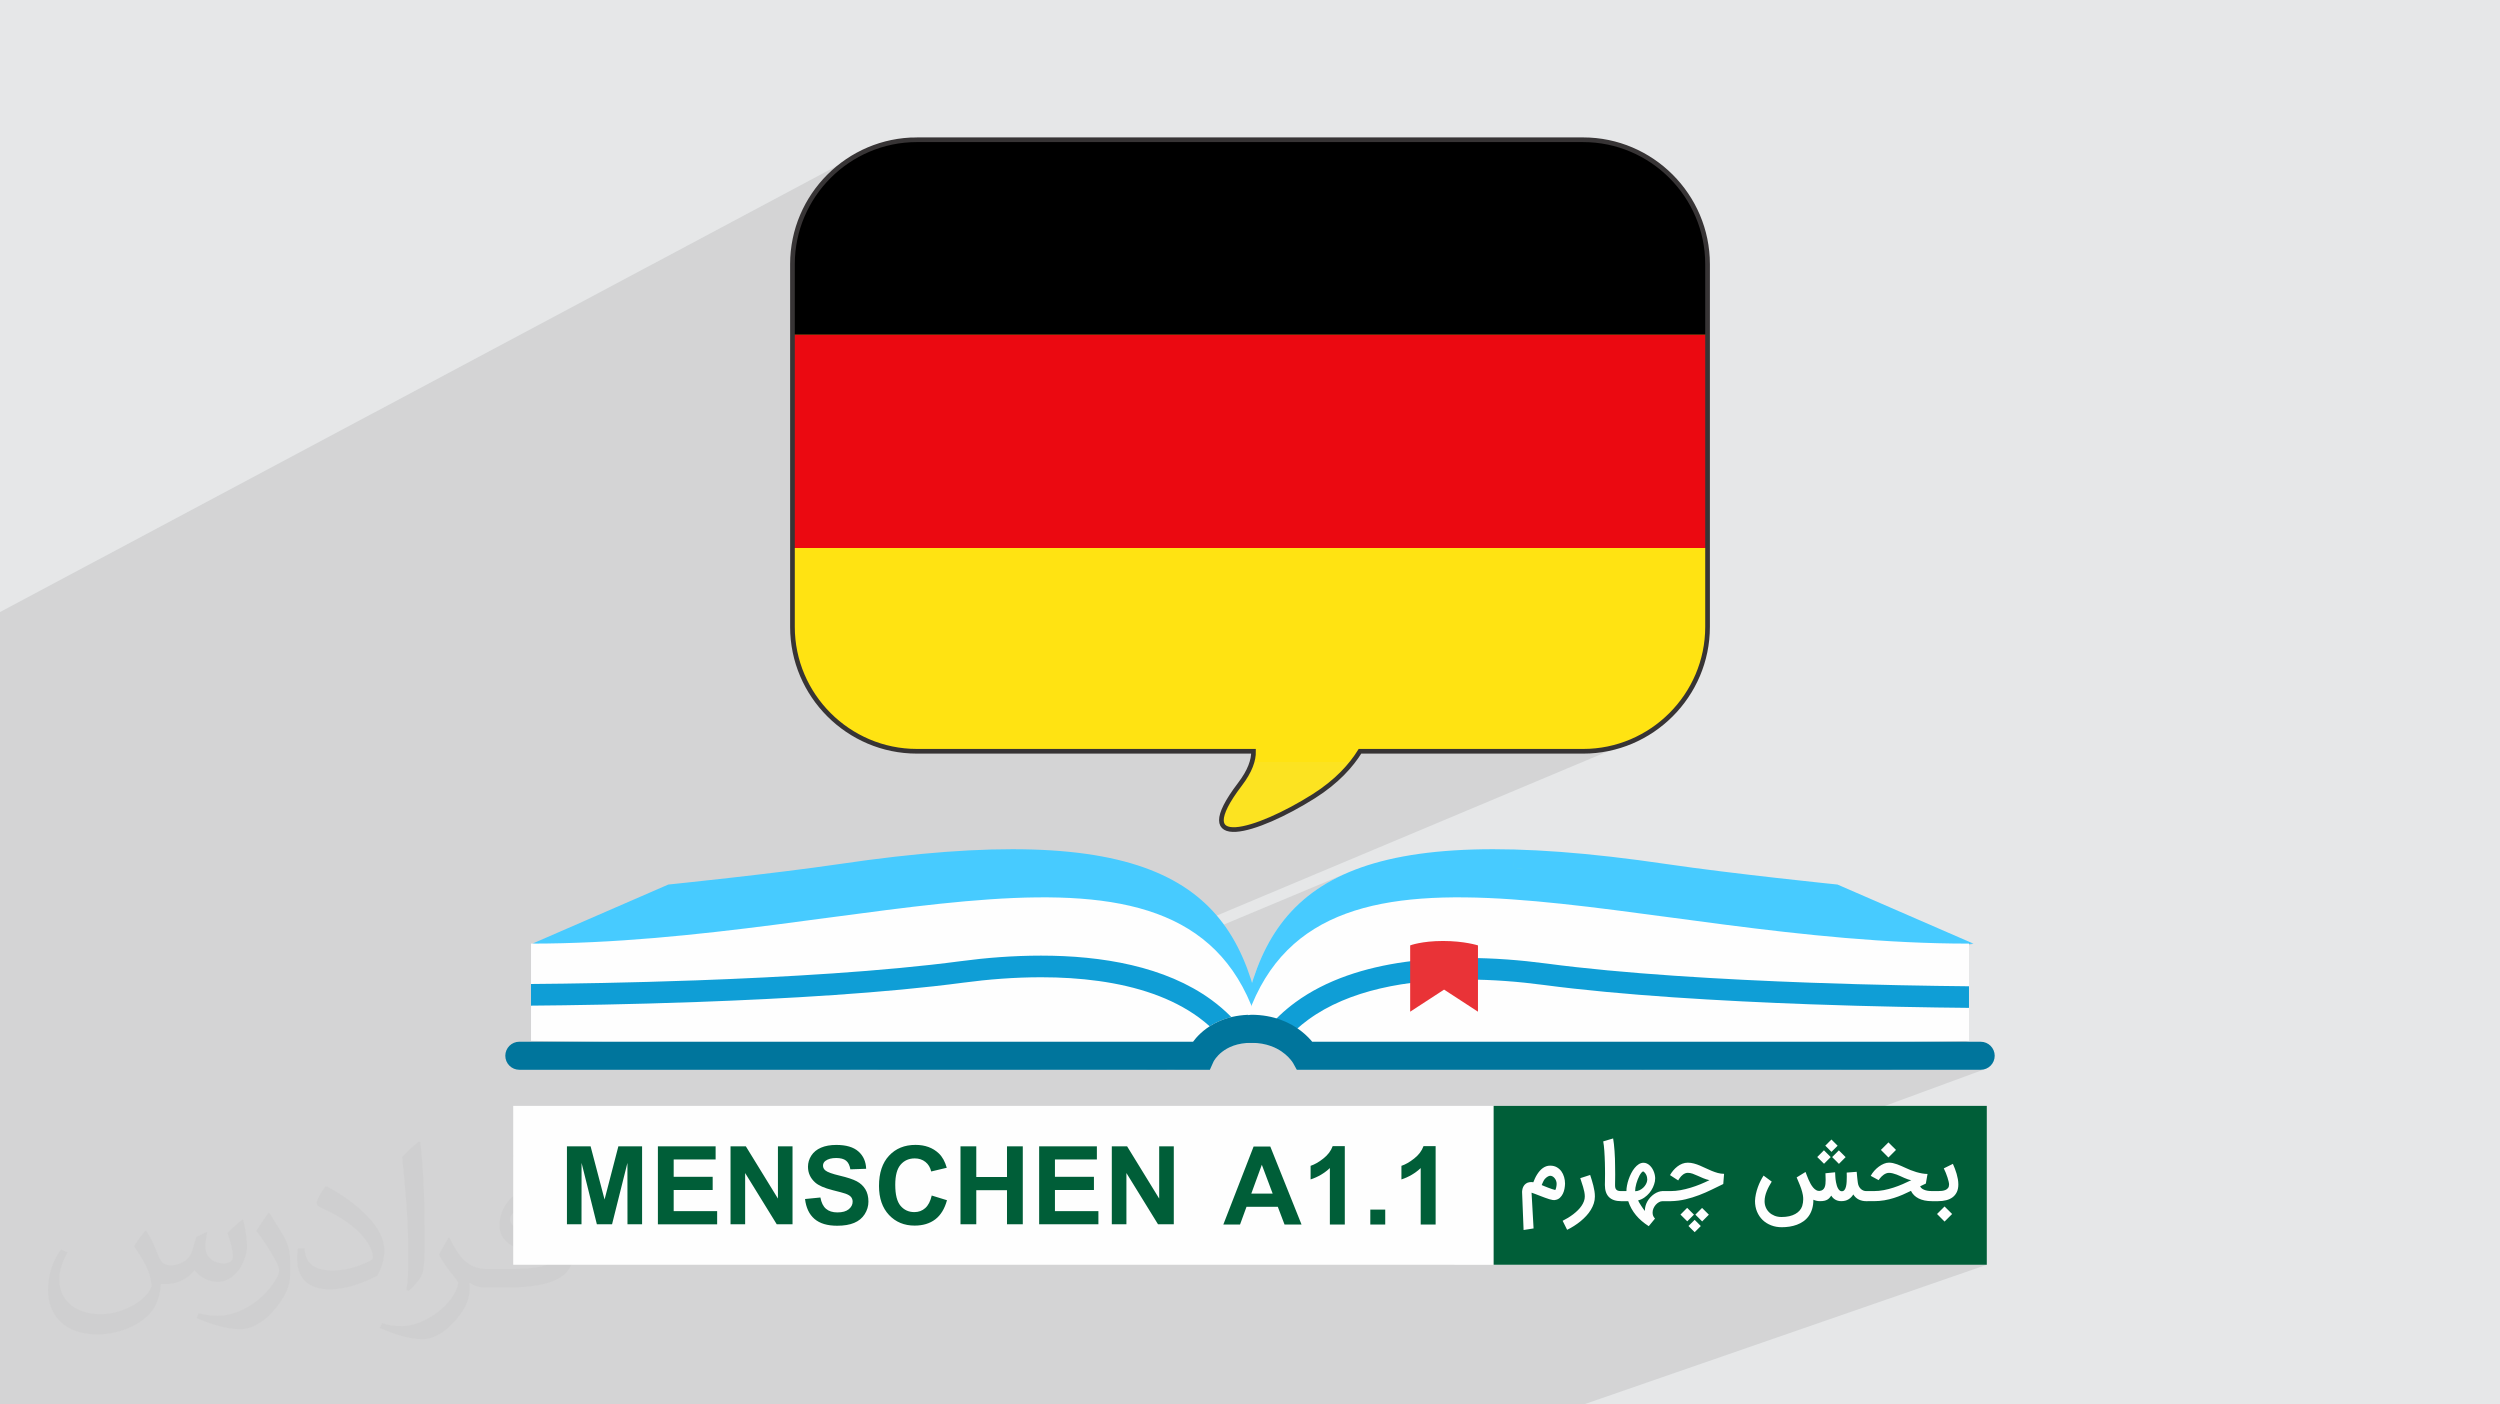 <?xml version="1.0" encoding="UTF-8"?>
<!DOCTYPE svg PUBLIC "-//W3C//DTD SVG 1.1//EN" "http://www.w3.org/Graphics/SVG/1.1/DTD/svg11.dtd">
<!-- Creator: CorelDRAW -->
<svg xmlns="http://www.w3.org/2000/svg" xml:space="preserve" width="94.192mm" height="52.917mm" version="1.1" style="shape-rendering:geometricPrecision; text-rendering:geometricPrecision; image-rendering:optimizeQuality; fill-rule:evenodd; clip-rule:evenodd"
viewBox="0 0 9419.16 5291.66"
 xmlns:xlink="http://www.w3.org/1999/xlink"
 xmlns:xodm="http://www.corel.com/coreldraw/odm/2003">
 <defs>
  <style type="text/css">
   <![CDATA[
    .str0 {stroke:#373435;stroke-width:17.64;stroke-miterlimit:22.926}
    .fil17 {fill:none}
    .fil14 {fill:black}
    .fil12 {fill:#005E38}
    .fil0 {fill:#E6E7E8}
    .fil15 {fill:#EB0911}
    .fil13 {fill:#FCE321}
    .fil10 {fill:#FEFEFE}
    .fil16 {fill:#FFE312}
    .fil18 {fill:#FEFEFE;fill-rule:nonzero}
    .fil11 {fill:#005E38;fill-rule:nonzero}
    .fil7 {fill:#00759C;fill-rule:nonzero}
    .fil6 {fill:#0F9ED6;fill-rule:nonzero}
    .fil4 {fill:#47CBFF;fill-rule:nonzero}
    .fil9 {fill:#C5DD7F;fill-rule:nonzero}
    .fil8 {fill:#E93337;fill-rule:nonzero}
    .fil5 {fill:#FEFEFE;fill-rule:nonzero}
    .fil2 {fill:#373435;fill-opacity:0.031}
    .fil1 {fill:#373435;fill-opacity:0.102}
    .fil3 {fill:url(#id1)}
   ]]>
  </style>
    <clipPath id="id0">
     <path d="M3454.39 526.54l2510.42 0c257.77,0 468.68,210.91 468.68,468.68l0 1366.67c0,257.77 -210.91,468.68 -468.68,468.68l-840.84 0c-32.8,52.83 -86.49,113.93 -174.25,169.35 -214.13,135.26 -475.21,214.16 -277.95,-45.09 37.98,-49.91 51.74,-90.78 51.08,-124.29l-1268.45 0c-257.77,0 -468.68,-210.91 -468.68,-468.68l0 -1366.67c0,-257.77 210.91,-468.68 468.68,-468.68l-0.01 0.03z"/>
    </clipPath>
  <radialGradient id="id1" gradientUnits="userSpaceOnUse" gradientTransform="matrix(731.761 -0 -0 -729.143 -1.7373E+06 2.48784E+06)" cx="2377.38" cy="3407.33" r="15.24" fx="2377.38" fy="3407.33">
   <stop offset="0" style="stop-opacity:1; stop-color:#E8F5F4"/>
   <stop offset="0.329" style="stop-opacity:1; stop-color:#E8F5F4"/>
   <stop offset="1" style="stop-opacity:1; stop-color:#C0E5E4"/>
  </radialGradient>
 </defs>
 <g id="Layer_x0020_1">
  <polygon class="fil0" points="-0,0 9419.16,0 9419.16,5291.66 -0,5291.66 "/>
  <polygon class="fil1" points="-0,4896.67 -0,4889.54 -0,4887.3 -0,4887.23 -0,4887.16 -0,4887.14 -0,4816.23 -0,4803.76 -0,4803.74 -0,4784.06 -0,4680.17 -0,4680.13 -0,4679.05 -0,4677.96 -0,4676.85 -0,4675.71 -0,4674.79 -0,4674.62 -0,4673.49 -0,4672.38 -0,4671.27 -0,4670.13 -0,4669.03 -0,4668.36 -0,4667.92 -0,4666.81 -0,4665.7 -0,4664.57 -0,4663.46 -0,4662.27 -0,4661.8 -0,4661.14 -0,4659.96 -0,4658.77 -0,4657.59 -0,4656.41 -0,4655.22 -0,4655.01 -0,4654.06 -0,4652.88 -0,4651.68 -0,4650.52 -0,4649.29 -0,4648.19 -0,4648.09 -0,4646.86 -0,4645.66 -0,4644.48 -0,4643.3 -0,4642.09 -0,4641.22 -0,4640.91 -0,4639.73 -0,4638.55 -0,4637.34 -0,4636.16 -0,4634.98 -0,4634.34 -0,4633.75 -0,4632.57 -0,4631.34 -0,4630.16 -0,4628.93 -0,4627.7 -0,4627.34 -0,4626.51 -0,4625.28 -0,4624.08 -0,4622.86 -0,4621.63 -0,4620.42 -0,4620.33 -0,4619.15 -0,4617.92 -0,4616.69 -0,4615.51 -0,4614.25 -0,4613.19 -0,4613 -0,4611.74 -0,4610.49 -0,4609.23 -0,4607.97 -0,4606.72 -0,4605.93 -0,4605.46 -0,4604.24 -0,4604.2 -0,4471.22 -0,4462.55 -0,4447.47 -0,4447.38 -0,4446.95 -0,4446.69 -0,4446.45 -0,4404.5 -0,3789.99 -0,2558.98 -0,2305.97 3231.48,583.29 3211.85,594.61 3192.83,606.84 3174.44,619.94 3156.72,633.88 3139.7,648.64 3123.4,664.19 3107.85,680.49 3093.09,697.51 3079.15,715.23 3066.05,733.62 3053.82,752.64 3042.5,772.27 3032.12,792.47 3022.7,813.21 3014.28,834.47 3006.88,856.22 3000.54,878.42 2995.29,901.04 2991.15,924.06 2988.15,947.45 2986.33,971.17 2985.72,995.19 2985.72,2361.86 2986.33,2385.88 2988.15,2409.6 2991.15,2432.99 2995.29,2456.01 3000.54,2478.63 3006.88,2500.83 3014.28,2522.58 3022.7,2543.84 3032.12,2564.58 3042.5,2584.78 3053.82,2604.41 3066.05,2623.43 3079.15,2641.82 3093.09,2659.54 3107.85,2676.56 3123.4,2692.86 3139.7,2708.41 3156.72,2723.17 3174.44,2737.11 3192.83,2750.21 3211.85,2762.44 3231.48,2773.76 3251.68,2784.14 3272.42,2793.56 3293.68,2801.98 3315.43,2809.38 3337.63,2815.72 3360.25,2820.97 3383.27,2825.11 3406.66,2828.11 3430.38,2829.93 3454.4,2830.54 4722.85,2830.54 4722.8,2836.91 4722.4,2843.45 4721.64,2850.18 4720.49,2857.08 4718.95,2864.16 4716.99,2871.43 4714.62,2878.89 4711.8,2886.54 4708.53,2894.37 4704.8,2902.41 4700.58,2910.64 4695.87,2919.07 4690.64,2927.7 4684.9,2936.53 4678.61,2945.58 4671.77,2954.83 4654.6,2978.15 4640.03,2999.55 4627.96,3019.06 4618.3,3036.75 4611.21,3052.1 5123.97,2830.57 5964.81,2830.57 5988.83,2829.96 6012.55,2828.14 6035.94,2825.14 6058.96,2821 6081.58,2815.75 6103.78,2809.41 6125.53,2802.01 6146.79,2793.59 3200.38,4030.63 3303.07,4030.63 5073.05,3290.02 5041.59,3304.63 5011.75,3320.27 4983.48,3336.94 4956.74,3354.63 4931.48,3373.32 4907.66,3393.01 4885.23,3413.68 4864.15,3435.32 4844.36,3457.92 4825.83,3481.48 4808.51,3505.97 4792.36,3531.39 4777.31,3557.73 4763.35,3584.98 4759.75,3592.79 5709.02,3200.71 5709.01,3200.76 4759.73,3592.85 4750.4,3613.12 4738.44,3642.14 4727.42,3672.04 4717.28,3702.8 3917.95,4030.63 4316.04,4030.63 4487.25,3961.3 4501.73,3961.53 4524.05,3952.5 4524.05,3977.72 4393.07,4030.63 4421.82,4030.63 4640.89,3942.22 4647.45,3939.76 4654.2,3937.55 4661.34,3935.53 4668.89,3933.74 4676.86,3932.19 4685.29,3930.91 4694.17,3929.94 4703.55,3929.29 4713.42,3928.99 4714.15,3929 4725.32,3929.24 4735.94,3929.93 4746.05,3931.04 4755.65,3932.53 4764.77,3934.37 4773.44,3936.52 4781.65,3938.95 4789.45,3941.62 4800.33,3946.02 4810.37,3950.83 4819.57,3955.95 4827.96,3961.27 4835.56,3966.71 4842.39,3972.16 4848.47,3977.53 4853.83,3982.72 4854.94,3983.87 4917.02,3959.06 4922.07,3961.59 4946.88,3961.19 4917.02,3977.73 4866.83,3997.76 4867.94,3999.27 4868.44,3999.98 4868.9,4000.63 4868.98,4000.75 4892.49,3991.37 4892.36,3991.44 4892.54,3991.37 4870.83,4003.38 4885.88,4030.62 6179.32,4030.62 7418.53,3556.92 7435.06,3555.32 7435.24,3555.25 7435.19,3555.28 7435.1,3555.31 7435.24,3555.3 6191.34,4030.62 6931.36,4030.62 7214.18,3924.9 7418.46,3921.63 7418.51,3921.63 7418.53,3921.65 7125.36,4030.62 7177.57,4030.62 7462.51,3924.87 7462.53,3924.9 7462.54,3924.92 7177.73,4030.62 7462.54,4030.62 7473.19,4029.55 7483.1,4026.47 5475.61,4765.16 5627.51,4765.16 5990.99,4765.16 7485.56,4765.16 5966.42,5291.66 4537.51,5291.66 4190,5291.66 4044.77,5291.66 4036.41,5291.66 3779.84,5291.66 3779.78,5291.66 3779.69,5291.66 3732.65,5291.66 3732.59,5291.66 3732.55,5291.66 3557.89,5291.66 2891.24,5291.66 2891.16,5291.66 2891.13,5291.66 2880.42,5291.66 1715.21,5291.66 1641.73,5291.66 1641.69,5291.66 1640.12,5291.66 1640.07,5291.66 1640.03,5291.66 1632.57,5291.66 1632.52,5291.66 1628.26,5291.66 1623.85,5291.66 1613.45,5291.66 1592.12,5291.66 1581.93,5291.66 1578.36,5291.66 1428.76,5291.66 1420.17,5291.66 1363.98,5291.66 1363.91,5291.66 1363.89,5291.66 1363.81,5291.66 1340.33,5291.66 1340.27,5291.66 1333.38,5291.66 1332.7,5291.66 1300.23,5291.66 1300.14,5291.66 1297.6,5291.66 1297.19,5291.66 1271.28,5291.66 1218.68,5291.66 1215.37,5291.66 1201.88,5291.66 843.27,5291.66 658.4,5291.66 646.77,5291.66 646.67,5291.66 289.35,5291.66 196.84,5291.66 119.55,5291.66 -0,5291.66 -0,5138.4 -0,5044.27 -0,5004.75 -0,4983.63 "/>
  <path class="fil2" d="M550.85 4636.82c17.98,27.25 29.64,53.44 41.02,82.55 8.46,16.94 12.95,48.16 52.65,48.16 11.63,0 28.32,-3.43 43.13,-11.63 16.66,-8.74 29.36,-21.97 35.99,-42.06l15.87 -53.44 38.63 -19.05 2.64 2.64c-5.28,20.12 -6.6,39.42 -6.6,54.51 0,44.7 38.63,61.65 69.32,61.65 17.98,0 34.14,-8.74 34.14,-25.15 0,-21.16 -8.99,-57.15 -20.65,-89.43 17.98,-17.98 35.99,-35.99 56.62,-50.55l3.17 1.6c8.99,38.1 14.02,75.67 14.02,100.81 0,24.61 -10.85,51.87 -19.84,69.6 -18.52,34.92 -51.33,62.71 -91.01,62.71 -30.15,0 -63.75,-15.09 -86.79,-43.13l-1.32 0c-21.69,27 -55.3,51.33 -109.02,51.33l-16.66 0c-2.64,35.46 -10.31,60.58 -21.97,83.08 -32,62.43 -127,106.63 -216.43,106.63 -124.36,0 -186.79,-71.7 -186.79,-167.21 0,-59 19.3,-113.77 48.95,-152.65l24.33 10.06c-18.52,35.46 -30.96,68.78 -30.96,101.6 0,89.43 72.77,132.03 156.64,132.03 77.8,0 174.09,-49.48 191.57,-106.88 -6.6,-62.71 -30.15,-92.07 -66.14,-149.22 10.85,-19.05 24.87,-38.1 42.34,-58.47l3.17 0 0 0 0 0 -0.02 -0.09zm1434.31 -336.55c26.19,16.41 51.87,35.71 76.99,57.94 -14.02,19.84 -31.5,37.85 -53.19,53.72 -25.15,-20.37 -50.27,-37.85 -75.95,-56.36 17.45,-19.58 34.67,-38.35 52.12,-55.3l0 0 0 0 0 0 0 0 0 0 0.03 0zm13.49 244.48c-42.34,0 -76.99,27.79 -76.99,48.41 0,44.2 84.66,57.94 186,57.4 -12.7,-51.87 -57.15,-105.84 -109.02,-105.84l0.01 0.03zm-95 236.55c55.04,0 103.2,-1.6 139.95,-10.85 41.02,-10.31 75.67,-30.96 75.67,-45.24 0,-3.71 0,-8.2 -1.32,-11.91 -23.01,2.11 -49.48,2.11 -72.49,2.11 -74.6,0 -131.75,-16.94 -154.25,-58.75 -5.56,-11.63 -9.52,-24.61 -9.52,-39.42 0,-40.49 17.45,-79.91 48.16,-107.16 25.65,-22.48 53.97,-36.5 82.8,-36.5 52.12,0 93.65,41.81 122.76,107.7 15.87,35.99 26.72,77.52 26.72,129.92 0,34.92 -9.52,64.29 -31.22,85.98 -40.49,39.17 -115.09,53.97 -229.39,53.97l-51.87 0 0 0 -13.49 0c-28.32,0 -48.69,-5.03 -64.82,-17.45l-2.64 0c0.79,6.6 1.32,12.95 1.32,19.05 0,25.65 -8.46,58.47 -25.65,84.66 -50.8,75.41 -105.84,108.2 -153.47,108.2 -48.16,0 -107.16,-18.52 -160.35,-42.6l9.52 -18.52c17.2,7.14 41.02,11.91 73.81,11.91 85.98,0 198.96,-82.55 212.98,-163.25 -3.17,-6.6 -8.99,-15.34 -17.2,-24.61 -25.15,-29.9 -41.02,-54.76 -55.83,-80.95 12.7,-25.15 24.33,-45.24 35.18,-63.5l4.5 -0.53c36.78,74.88 70.1,117.73 144.45,117.73l11.63 0 0 0 53.97 0 0 0 0 0 0 0 0 0 0 0 0.09 0.01zm-372.54 79.12c6.35,-34.39 6.88,-73.02 6.88,-109.02l0 -53.44c0,-99.75 -12.7,-244.73 -23.01,-339.19 17.98,-19.3 43.13,-42.06 62.97,-57.4l5.82 1.6c13.49,118.8 16.66,256.39 16.66,383.64 0,33.35 -1.32,65.89 -4.5,89.69 -1.85,30.15 -19.3,52.91 -56.62,87.83l-8.2 -3.71zm-383.38 -157.43c1.85,46.84 24.87,83.62 105.31,83.62 50.01,0 92.33,-12.95 139.17,-35.18 8.46,-3.71 12.95,-8.74 12.95,-12.95 0,-29.36 -22.48,-68.25 -60.32,-103.71 -36.78,-33.35 -85.47,-62.71 -130.96,-82.3 -15.62,-6.6 -20.65,-13.49 -20.65,-20.12 0,-13.49 17.98,-41.81 32.82,-62.18l5.03 -0.53c52.12,27.25 110.34,67.74 153.47,112.7 39.17,41.53 63.5,83.62 63.5,129.39 0,33.86 -10.31,65.61 -27,95.25 -57.15,28.83 -118.01,50.8 -178.33,50.8 -73.28,0 -123.29,-34.39 -123.29,-115.09 0,-8.74 0,-22.22 3.17,-39.7l25.15 0 0 0 0 0 0 0 0 0 0 0 -0.02 0zm-132.57 -133.1l45.52 73.56c16.66,27.25 32.28,56.9 32.28,103.71l0 59.79c0,48.41 -30.96,100.28 -80.95,151.61 -39.17,34.67 -73.81,49.48 -105.84,49.48 -47.62,0 -102.13,-14.81 -165.1,-41.81l7.14 -18.52c19.84,5.28 42.85,9.78 71.17,9.78 90.5,-0.53 183.08,-66.67 225.42,-147.37 5.03,-9.27 6.88,-17.98 6.88,-24.08 0,-9.27 -5.03,-19.58 -8.99,-28.83 -23.01,-43.38 -48.69,-83.08 -76.99,-119.86 14.81,-23.29 29.64,-45.77 45.77,-68l3.71 0.53 0 0 0 0 0 0 0 0 0 0 -0.02 0.01z"/>
  <g id="_2567325511104">
   <path class="fil3" d="M2381.26 3392.09c2.41,-9.85 4.87,-19.55 7.44,-29.22 -2.56,9.7 -5.03,19.4 -7.44,29.22zm7.44 -29.32c0.1,-0.18 0.1,-0.33 0.15,-0.53 -0.05,0.15 -0.13,0.38 -0.15,0.53zm0.23 -0.86c0.05,-0.13 0.05,-0.18 0.1,-0.3 -0.05,0.1 -0.1,0.23 -0.1,0.3z"/>
   <path class="fil4" d="M2005.87 3555.28l512.12 -222.64c0,0 392.78,-40.08 643.72,-77.1 1172.44,-173.21 1484.03,66.64 1585.48,565.68l-2741.29 -265.92 0 0 -0.05 -0.05 0 0.03 0.02 0z"/>
   <path class="fil4" d="M7435.19 3555.28l-512.12 -222.64c0,0 -392.73,-40.08 -643.72,-77.1 -1172.42,-173.21 -1490.71,66.64 -1592.1,565.68l2747.99 -265.92 0 0 0 -0.05 -0.05 0.03z"/>
   <path class="fil5" d="M2000.67 3921.65c0,0 0,-193.19 0,-366.4 1259.72,0 2440.08,-533.49 2726.59,265.9l11.98 27.19 -233.96 113.25 -2504.61 -39.96 0 0.02z"/>
   <path class="fil6" d="M4557.68 3866.69c-13.05,-11.73 -26.78,-22.8 -41.02,-33.31 -50.92,-37.24 -109.29,-66.64 -172.86,-89.11 -126.93,-44.96 -274.58,-62.3 -420.83,-62.3 -0.23,0 -0.46,0 -0.69,0 -0.05,0 -0.05,0 -0.1,0 -100.25,0 -199.71,8.02 -291.49,20.23 -295.17,39.22 -671.52,60.95 -1004.13,72.96 -252.47,9.14 -479.47,12.62 -625.98,13.78l0 -1.17 0 -1.17 0 -1.19 0 -1.22 0 -0.99 0 -0.18 0 -1.22 0 -1.19 0 -1.19 0 -1.22 0 -1.19 0 -0.71 0 -0.48 0 -1.19 0 -1.19 0 -1.22 0 -1.19 0 -1.27 0 -0.51 0 -0.71 0 -1.27 0 -1.27 0 -1.27 0 -1.27 0 -1.27 0 -0.23 0 -1.02 0 -1.27 0 -1.29 0 -1.24 0 -1.32 0 -1.19 0 -0.1 0 -1.32 0 -1.29 0 -1.27 0 -1.27 0 -1.29 0 -0.94 0 -0.33 0 -1.27 0 -1.27 0 -1.29 0 -1.27 0 -1.27 0 -0.69 0 -0.63 0 -1.27 0 -1.32 0 -1.27 0 -1.32 0 -1.32 0 -0.38 0 -0.89 0 -1.32 0 -1.29 0 -1.32 0 -1.32 0 -1.29 0 -0.1 0 -1.27 0 -1.32 0 -1.32 0 -1.27 0 -1.35 0 -1.14 0 -0.2 0 -1.35 0 -1.35 0 -1.35 0 -1.35 0 -1.35 0 -0.84 0 -0.51 0 -1.35c145.87,-1.14 371.96,-4.67 622.98,-13.71 331.11,-11.93 706.02,-33.69 996.34,-72.3 94.72,-12.62 197.66,-20.87 302.27,-20.87 114.54,0 231.12,9.95 341.19,35.72 110,25.77 213.68,67.3 301.39,131.42 26.48,19.37 51.48,40.85 74.64,64.48 -12.13,2.92 -23.58,6.52 -34.27,10.64 -17.9,6.85 -33.69,15.05 -47.47,23.96l-0.03 -0.1 0.03 -0.13 0.05 0.15 -0.02 0.03z"/>
   <path class="fil7" d="M1956.65 4030.63l2601.69 0 13.99 -31.33 -33.03 -14.75 32.72 15.38 0.28 -0.61 -33.03 -14.72 32.72 15.38 -12.08 -5.69 12.01 5.76 0.1 -0.1 -12.06 -5.71 12.01 5.76 0.1 -0.13c0.89,-1.83 10.74,-20.21 32.55,-37.01 10.92,-8.45 24.83,-16.78 42.83,-23.1 18.05,-6.32 40.29,-10.74 68.52,-10.79 29.17,0 52.83,-23.63 52.83,-52.85 0,-29.17 -23.66,-52.85 -52.83,-52.85 -42.75,-0.05 -79.79,7.46 -110.71,19.37 -46.51,17.77 -78.62,45.06 -98.8,67.98 -20.21,23.08 -28.99,41.91 -30.67,45.57l48.26 21.53 0 -52.85 -2567.42 0c-29.17,0 -52.85,23.69 -52.85,52.85 0,29.17 23.63,52.85 52.85,52.85l0 0 -0.1 -0.05 0.05 0 0.05 0.05 0.02 0.06z"/>
   <path class="fil5" d="M7418.53 3921.65c0,0 0,-193.19 0,-366.4 -1259.72,0 -2429.16,-533.49 -2715.62,265.9l-6.52 27.19 225.68 113.25 2496.39 -39.96 0.05 0 0.02 0.02z"/>
   <path class="fil6" d="M4767.72 3884.18c33,-41.41 71.08,-77.15 112.89,-107.79 58.39,-42.78 124.01,-75.47 193.85,-100.2 139.6,-49.3 295.95,-66.89 448.7,-66.97 104.59,0 207.51,8.35 302.27,20.89 290.27,38.64 665.17,60.37 996.34,72.35 236.42,8.53 450.76,12.13 596.73,13.51l0 1.02 0 0.36 0 1.35 0 1.35 0 1.35 0 1.35 0 1.35 0 0.61 0 0.79 0 1.35 0 1.35 0 1.35 0 1.35 0 1.32 0 0.15 0 1.17 0 1.27 0 1.32 0 1.27 0 1.32 0 1.07 0 0.23 0 1.32 0 1.32 0 1.27 0 1.32 0 1.29 0 0.69 0 0.66 0 1.27 0 1.27 0 1.27 0 1.29 0 1.27 0 0.28 0 1.02 0 1.29 0 1.27 0 1.27 0 1.27 0 1.14 0 0.15 0 1.27 0 1.27 0 1.29 0 1.27 0 1.24 0 0.71 0 0.53 0 1.27 0 1.27 0 1.27 0 1.27 0 1.22 0 0.33 0 0.89 0 1.19 0 1.22 0 1.19 0 1.19 0 1.17 0 0.1 0 1.19 0 1.19 0 1.22 0 1.19 0 1.19 0 0.76 0 0.46 0 1.22 0 1.17 0 1.17 0 1.17 0 1.17 0 0.43 0 0.74c-146.63,-1.35 -361.91,-4.98 -599.7,-13.53 -332.61,-12.08 -708.94,-33.79 -1004.15,-73.01 -91.72,-12.16 -191.26,-20.21 -291.49,-20.21 -0.13,0 -0.18,0 -0.28,0 -109.72,0 -220.35,9.7 -322.3,33.54 -102.13,23.89 -195.5,61.99 -271.79,117.87 -31.76,23.28 -60.7,49.6 -86.29,79.48l-74.84 -37.55 0 0.13 0.05 0.03 0 0.05 0.01 0z"/>
   <path class="fil7" d="M7462.53 3924.9l-2545.51 0 0 52.83 46.2 -25.59c-2.39,-4.19 -20.06,-35.34 -60.04,-66.77 -19.98,-15.66 -45.64,-31.33 -77.23,-42.93 -31.58,-11.65 -69.03,-19.17 -111.8,-19.14 -29.17,0 -52.85,23.69 -52.85,52.85 0,29.17 23.63,52.85 52.85,52.85 30.51,0 55.06,5.2 75.3,12.62 30.18,11.12 51.05,27.59 64.38,41.1 6.65,6.7 11.3,12.67 14.11,16.55 1.4,1.95 2.31,3.38 2.79,4.11l0.33 0.61 21.43 -12.62 -21.71 12.01 0.33 0.61 21.43 -12.62 -21.71 12.01 15.05 27.24 2576.66 0c29.17,0 52.85,-23.66 52.85,-52.85 0,-29.17 -23.63,-52.85 -52.85,-52.85l-0.03 -0.05 0.03 0.05 -0.03 -0.05 0.02 0.03z"/>
   <path class="fil8" d="M5568.53 3811.73l-127.74 -83.24 -127.74 83.24 0 -249.8c0,0 43.13,-16.65 123.71,-16.65 80.65,0 131.73,16.65 131.73,16.65l0 249.8 0.05 0 -0.03 0 0.03 0 -0.01 0z"/>
   <path class="fil9" d="M5753.19 3276.97c-16.88,-2.87 -33.74,-5.71 -50.62,-8.43 1.75,-22.82 3.88,-45.44 6.45,-67.83l0.05 0c-2.56,22.39 -4.72,45.01 -6.45,67.83 16.88,2.74 33.76,5.56 50.62,8.43l-0.05 0z"/>
   <rect class="fil10" x="1933.63" y="4166.56" width="4057.36" height="598.61"/>
   <path class="fil11" d="M2136.03 4612.72l0 -293.82 89.11 0 52.65 200.42 52.04 -200.42 89.33 0 0 293.82 -55.04 0 -0.2 -231.32 -57.93 231.32 -57.17 0 -57.65 -231.32 -0.23 231.32 -55.01 0 0.05 0 0.05 0 0 0zm342.69 0l0 -293.82 217.51 0 0 49.66 -158 0 0 65.24 146.91 0 0 49.66 -146.91 0 0 79.61 163.74 0 0 49.68 -223.25 0 0.05 0 -0.05 -0.05 0 0.05 0 -0.03zm273.69 0l0 -293.82 57.63 0 120.94 196.92 0 -196.92 55.01 0 0 293.82 -59.45 0 -119.09 -193.11 0 193.11 -55.04 0 0 0 0 0zm280.8 -95.23l57.83 -5.74c3.48,19.32 10.46,33.51 21.05,42.6 10.59,9.09 24.9,13.63 42.9,13.63 18.99,0 33.36,-4.04 43,-12.08 9.65,-8.07 14.5,-17.49 14.5,-28.31 0,-6.98 -2.06,-12.85 -6.09,-17.77 -4.04,-4.87 -11.12,-9.09 -21.27,-12.67 -6.93,-2.46 -22.62,-6.7 -47.27,-12.85 -31.68,-7.97 -53.9,-17.67 -66.69,-29.17 -18,-16.22 -26.96,-35.92 -26.96,-59.28 0,-14.98 4.29,-29.09 12.67,-42.12 8.45,-13.05 20.64,-22.97 36.56,-29.78 15.94,-6.88 35.08,-10.26 57.65,-10.26 36.76,0 64.43,8.12 82.99,24.5 18.61,16.32 28.31,38.1 29.3,65.37l-59.51 2.06c-2.51,-15.23 -7.97,-26.07 -16.22,-32.7 -8.28,-6.65 -20.74,-9.95 -37.29,-9.95 -17.11,0 -30.51,3.55 -40.14,10.64 -6.25,4.57 -9.39,10.64 -9.39,18.28 0,6.96 2.94,12.95 8.81,17.82 7.46,6.37 25.59,12.95 54.4,19.78 28.79,6.78 50.06,13.89 63.82,21.15 13.81,7.31 24.6,17.21 32.39,29.88 7.79,12.69 11.68,28.28 11.68,46.81 0,16.83 -4.7,32.65 -14.04,47.37 -9.34,14.7 -22.59,25.61 -39.68,32.72 -17.11,7.18 -38.46,10.74 -63.92,10.74 -37.14,0 -65.65,-8.53 -85.58,-25.69 -19.88,-17.11 -31.71,-42.07 -35.59,-74.84l0 -0.1 0 -0.05 0.13 0.03 -0.04 -0.02zm477.23 -13.15l57.45 17.67c-8.78,32.34 -23.53,56.36 -44.07,72.07 -20.51,15.66 -46.53,23.56 -78.04,23.56 -39.02,0 -71.13,-13.33 -96.29,-40.03 -25.08,-26.66 -37.7,-63.16 -37.7,-109.44 0,-48.89 12.62,-86.95 37.93,-114.01 25.23,-27.11 58.49,-40.62 99.64,-40.62 35.92,0 65.19,10.69 87.63,31.96 13.4,12.57 23.41,30.67 30.11,54.25l-58.67 13.96c-3.5,-15.23 -10.74,-27.19 -21.76,-36.02 -11.12,-8.81 -24.5,-13.25 -40.21,-13.25 -21.83,0 -39.53,7.79 -53.08,23.46 -13.63,15.61 -20.36,40.92 -20.36,75.93 0,37.06 6.7,63.54 19.98,79.31 13.43,15.79 30.79,23.63 52.17,23.63 15.79,0 29.4,-4.98 40.77,-15.08 11.35,-10 19.55,-25.79 24.5,-47.32l-0.1 -0.05 -0.05 0 0.1 -0.03 0.05 0.05zm108.4 108.35l0 -293.82 59.48 0 0 115.71 115.71 0 0 -115.71 59.51 0 0 293.82 -59.51 0 0 -128.43 -115.71 0 0 128.43 -59.48 0zm296.34 0l0 -293.82 217.51 0 0 49.68 -158 0 0 65.19 146.91 0 0 49.68 -146.91 0 0 79.61 163.74 0 0 49.68 -223.25 0 0 0 0 0 0 0.03 0 -0.05zm273.74 0l0 -293.82 57.58 0 120.94 196.95 0 -196.95 55.04 0 0 293.82 -59.45 0 -119.06 -193.14 0 193.14 -55.01 0 -0.05 0 0 0 0.01 0z"/>
   <path class="fil11" d="M4903.74 4613.6l-64.07 0 -25.36 -66.87 -117.87 0 -24.42 66.87 -62.93 0 114.06 -293.82 62.88 0 117.72 293.82 0.03 0 -0.08 0 0.04 0zm-108.78 -116.54l-40.82 -108.7 -39.68 108.7 80.5 0 0 0zm271.76 116.54l-56.23 0 0 -212.71c-20.51,19.32 -44.68,33.61 -72.6,42.8l0 -51.25c14.7,-4.8 30.64,-13.86 47.83,-27.34 17.21,-13.43 28.99,-29.09 35.39,-46.94l45.64 0 0 295.47 -0.03 -0.05 0 0 0 0.05 0 -0.03zm96.12 0l0 -56.23 56.23 0 0 56.23 -56.23 0zm246.12 0l-56.23 0 0 -212.71c-20.51,19.32 -44.71,33.61 -72.63,42.8l0 -51.25c14.75,-4.8 30.67,-13.86 47.83,-27.34 17.21,-13.43 29.02,-29.09 35.41,-46.94l45.64 0 0 295.47 -0.05 -0.05 -0.03 0 0.03 0.05 0.03 -0.03z"/>
   <rect class="fil12" x="5627.51" y="4166.56" width="1858.05" height="598.61"/>
   <path class="fil13" d="M3454.39 526.54l2510.42 0c257.77,0 468.68,210.91 468.68,468.68l0 1366.67c0,257.77 -210.91,468.68 -468.68,468.68l-840.84 0c-32.8,52.83 -86.49,113.93 -174.25,169.35 -214.13,135.26 -475.21,214.16 -277.95,-45.09 37.98,-49.91 51.74,-90.78 51.08,-124.29l-1268.45 0c-257.77,0 -468.68,-210.91 -468.68,-468.68l0 -1366.67c0,-257.77 210.91,-468.68 468.68,-468.68l-0.01 0.03z"/>
   <g>
   </g>
   <g style="clip-path:url(#id0)">
    <g>
     <rect class="fil14" x="2702.18" y="455" width="3843.05" height="806.32"/>
     <rect class="fil15" x="2702.18" y="1261.37" width="3843.05" height="806.32"/>
     <rect class="fil16" x="2702.18" y="2064.69" width="3843.05" height="806.32"/>
    </g>
   </g>
   <path class="fil17" d="M3454.39 526.54l2510.42 0c257.77,0 468.68,210.91 468.68,468.68l0 1366.67c0,257.77 -210.91,468.68 -468.68,468.68l-840.84 0c-32.8,52.83 -86.49,113.93 -174.25,169.35 -214.13,135.26 -475.21,214.16 -277.95,-45.09 37.98,-49.91 51.74,-90.78 51.08,-124.29l-1268.45 0c-257.77,0 -468.68,-210.91 -468.68,-468.68l0 -1366.67c0,-257.77 210.91,-468.68 468.68,-468.68l-0.01 0.03z"/>
   <path class="fil17" d="M3454.39 526.54l2510.42 0c257.77,0 468.68,210.91 468.68,468.68l0 1366.67c0,257.77 -210.91,468.68 -468.68,468.68l-840.84 0c-32.8,52.83 -86.49,113.93 -174.25,169.35 -214.13,135.26 -475.21,214.16 -277.95,-45.09 37.98,-49.91 51.74,-90.78 51.08,-124.29l-1268.45 0c-257.77,0 -468.68,-210.91 -468.68,-468.68l0 -1366.67c0,-257.77 210.91,-468.68 468.68,-468.68l-0.01 0.03z"/>
   <path class="fil17 str0" d="M3454.39 526.54l2510.42 0c257.77,0 468.68,210.91 468.68,468.68l0 1366.67c0,257.77 -210.91,468.68 -468.68,468.68l-840.84 0c-32.8,52.83 -86.49,113.93 -174.25,169.35 -214.13,135.26 -475.21,214.16 -277.95,-45.09 37.98,-49.91 51.74,-90.78 51.08,-124.29l-1268.45 0c-257.77,0 -468.68,-210.91 -468.68,-468.68l0 -1366.67c0,-257.77 210.91,-468.68 468.68,-468.68l-0.01 0.03z"/>
   <path class="fil18" d="M5740.36 4634.27l-5.64 -142.08c0,-0.68 0.06,-2.22 0.11,-4.67 0.12,-2.39 0.57,-5.24 1.43,-8.37 0.85,-3.19 2.22,-6.49 4.1,-9.97 1.88,-3.47 4.61,-6.55 8.14,-9.23 1.31,-1.25 3.08,-2.39 5.36,-3.42 2.28,-0.96 4.78,-1.7 7.46,-2.22 2.68,-0.51 5.41,-0.74 8.15,-0.79 2.79,-0.06 5.3,0.22 7.57,0.79 1.83,-4.73 3.88,-9.62 6.21,-14.64 2.28,-5.01 4.9,-9.79 7.86,-14.47 2.91,-4.67 6.16,-9.05 9.63,-13.15 3.53,-4.11 7.35,-7.7 11.57,-10.77 4.15,-3.08 8.6,-5.47 13.33,-7.12 4.5,-1.6 9.28,-2.39 14.41,-2.39 0.34,0 0.62,0 0.91,0 9.23,0 17.32,1.93 24.32,5.86 6.95,3.93 12.76,9.06 17.38,15.38 4.61,6.33 8.03,13.56 10.36,21.71 2.34,8.09 3.54,16.4 3.54,24.78 -0.12,6.04 -0.8,12.42 -2.05,19.14 -1.2,6.66 -3.25,12.93 -6.1,18.8 -2.79,5.81 -6.49,10.88 -11.05,15.21 -4.56,4.32 -10.14,7.06 -16.81,8.26 -1.36,0.45 -3.07,0.74 -5.01,0.74 -1.42,0 -3.53,-0.23 -6.44,-0.63 -2.84,-0.4 -6.89,-1.37 -12.07,-2.96 -5.19,-1.6 -10.77,-3.48 -16.75,-5.7 -5.92,-2.22 -11.85,-4.5 -17.83,-6.78 -5.92,-2.28 -11.68,-4.5 -17.2,-6.66 -5.59,-2.22 -10.54,-3.99 -14.87,-5.36l7.58 134.78 -37.6 5.93zm74.74 -183.94c-1.26,2.45 -2.45,4.95 -3.48,7.4 -1.02,2.51 -2.05,4.84 -3.07,7.12 3.3,1.43 7.12,3.02 11.5,4.84 4.45,1.83 9,3.65 13.79,5.42 4.73,1.82 9.4,3.47 13.95,5.01 4.56,1.54 8.55,2.68 12.02,3.47 0.74,-1.19 1.37,-2.79 2.05,-4.72 0.63,-2 1.14,-4.05 1.6,-6.21 0.46,-2.11 0.8,-4.22 1.03,-6.38 0.28,-2.11 0.39,-4.05 0.39,-5.7 0,-4.39 -0.74,-8.49 -2.22,-12.31 -1.48,-3.81 -3.42,-7.06 -5.81,-9.85 -2.39,-2.79 -5.07,-4.96 -8.03,-6.55 -2.68,-1.25 -5.41,-1.94 -8.15,-1.94 -0.28,0 -0.62,0 -1.02,0 -1.31,0.12 -2.96,0.57 -5.01,1.37 -2.06,0.8 -4.16,1.99 -6.44,3.53 -2.28,1.6 -4.62,3.65 -6.95,6.21 -2.34,2.51 -4.39,5.58 -6.15,9.29zm176.08 -23.53c1.99,6.27 4.04,12.76 6.21,19.59 2.11,6.78 4.04,13.62 5.75,20.57 1.77,6.95 3.19,13.84 4.27,20.73 1.09,6.9 1.6,13.56 1.6,20.11 0,8.95 -1.31,17.61 -4.05,26.09 -2.73,8.49 -6.49,16.64 -11.33,24.5 -4.79,7.92 -10.48,15.44 -17.09,22.56 -6.55,7.12 -13.73,13.84 -21.42,20.16 -7.75,6.38 -15.95,12.25 -24.55,17.72 -8.6,5.47 -17.32,10.37 -26.15,14.69l-16.92 -34c7.01,-3.48 13.96,-7.35 20.8,-11.51 6.83,-4.22 13.32,-8.72 19.53,-13.44 6.21,-4.79 11.91,-9.8 17.21,-15.04 5.3,-5.24 9.85,-10.71 13.67,-16.35 3.82,-5.64 6.83,-11.45 9,-17.38 2.22,-5.92 3.3,-11.96 3.3,-18 0,-5.64 -0.68,-11.56 -1.93,-17.83 -1.31,-6.21 -2.85,-12.42 -4.67,-18.51 -1.88,-6.1 -3.76,-11.96 -5.7,-17.6 -1.88,-5.64 -3.53,-10.66 -4.79,-14.98l37.26 -12.08zm122.93 98.83l-5.92 0c-20.11,0 -35.38,-5.01 -45.8,-15.15 -10.37,-10.08 -15.67,-25.35 -15.73,-45.74 0,-3.19 0.06,-8.43 0.29,-15.72 0.17,-7.24 0.28,-16.13 0.28,-26.66 0,-6.21 -0.05,-12.94 -0.17,-20.11 -0.05,-7.18 -0.22,-14.53 -0.4,-21.99 -0.22,-7.52 -0.51,-14.98 -0.85,-22.45 -0.34,-7.51 -0.74,-14.75 -1.25,-21.7 -0.52,-7.01 -1.09,-13.56 -1.77,-19.6 -0.68,-6.09 -1.48,-11.5 -2.39,-16.17l37.31 -11.11c1.08,5.75 2.05,12.76 2.96,21.02 0.91,8.26 1.71,17.09 2.4,26.54 0.68,9.4 1.19,18.97 1.53,28.71 0.35,9.8 0.52,18.97 0.52,27.58 0,5.24 0.05,10.82 0.17,16.74 0.11,5.87 0.17,11.05 0.17,15.5 0,3.76 -0.06,7.35 -0.12,10.65 -0.05,3.3 -0.05,6.49 -0.11,9.57 -0.06,3.08 -0.11,6.1 -0.17,9.06 -0.06,2.96 -0.06,6.04 -0.06,9.06 0,0.79 0,1.59 0,2.39 0,3.59 0.34,6.72 1.08,9.51 0.74,2.79 2.06,5.07 3.94,6.89 1.87,1.88 4.32,3.19 7.23,3.99 2.9,0.74 6.32,1.14 10.2,1.14l6.66 0 0 38.05zm-5.92 -38.05l19.59 0c0,-6.21 0.74,-13.16 2.17,-20.79 1.42,-7.63 3.47,-15.38 6.15,-23.24 2.68,-7.86 5.93,-15.55 9.74,-23.02 3.82,-7.52 8.09,-14.18 12.88,-19.99 4.72,-5.87 9.91,-10.6 15.43,-14.13 5.59,-3.59 11.4,-5.41 17.55,-5.52 0.17,0 0.4,0 0.57,0 4.5,0 8.77,0.96 12.87,2.9 4.1,1.94 7.98,4.67 11.51,8.09 3.59,3.47 6.72,7.58 9.46,12.19 2.73,4.67 4.89,9.63 6.6,14.87 1.71,5.24 2.79,10.59 3.25,16.06 0.11,1.6 0.17,3.19 0.17,4.73 0,3.87 -0.34,7.69 -1.02,11.45 -1.49,7.52 -3.99,15.1 -7.52,22.62 -3.54,7.51 -7.98,14.52 -13.39,21.02 -5.41,6.49 -11.68,12.19 -18.8,17.14 -7.12,4.96 -14.98,8.6 -23.64,10.88 1.03,2.28 2.62,5.24 4.79,9 2.16,3.71 4.5,7.46 7.06,11.34 2.51,3.87 5.01,7.57 7.58,11.16 2.5,3.54 4.67,6.33 6.43,8.32 -0.05,-1.2 -0.11,-2.39 -0.11,-3.59 0,-4.95 0.74,-10.2 2.22,-15.66 1.48,-5.53 3.76,-11.05 6.89,-16.64 3.14,-5.58 6.9,-10.76 11.28,-15.55 4.45,-4.73 9.17,-8.89 14.3,-12.42 5.07,-3.47 10.43,-6.26 16.06,-8.2 5.59,-1.99 11.17,-3.02 16.7,-3.02l2.96 0 0 38.05 -3.71 0c-4.78,0 -9.39,1.26 -13.89,3.82 -4.5,2.51 -8.55,5.81 -12.14,9.85 -3.53,4.11 -6.38,8.66 -8.54,13.68 -2.11,5.07 -3.19,10.14 -3.19,15.15 0,2.28 0.17,4.39 0.4,6.32 0.22,1.94 0.68,3.82 1.42,5.64 0.68,1.88 1.6,3.65 2.79,5.47 1.2,1.77 2.68,3.65 4.44,5.64l-23.58 28.65c-9.74,-6.21 -18.57,-12.81 -26.6,-19.65 -8.03,-6.89 -15.27,-14.24 -21.65,-21.93 -6.38,-7.75 -12.02,-15.95 -16.86,-24.67 -4.84,-8.71 -8.89,-18.05 -12.19,-27.97l-26.43 0 0 -38.05zm98.09 -42.04c0,-0.68 0,-1.42 0,-2.22 0,-2.56 -0.34,-5.3 -0.91,-8.26 -0.57,-2.91 -1.59,-5.81 -2.96,-8.66 -1.43,-2.9 -3.08,-5.47 -5.07,-7.75 -2,-2.28 -4.16,-4.04 -6.55,-5.35 -2.17,0.68 -4.45,2.5 -6.9,5.41 -2.45,2.96 -4.78,6.55 -7.06,10.77 -2.28,4.27 -4.44,9 -6.44,14.24 -2.05,5.18 -3.81,10.42 -5.29,15.72 -1.49,5.3 -2.62,10.42 -3.42,15.38 -0.57,4.05 -0.91,7.69 -0.91,10.88 0,0.74 0,1.54 0,2.34l0.34 0c5.24,0 10.42,-1.2 15.66,-3.54 5.19,-2.39 9.92,-5.58 14.19,-9.51 4.27,-3.99 7.75,-8.49 10.54,-13.61 2.79,-5.13 4.38,-10.37 4.78,-15.84zm55.72 42.04l32.24 0c12.3,0 24.78,-1.14 37.54,-3.47 12.7,-2.34 25.35,-5.42 37.94,-9.23 12.59,-3.82 24.89,-8.21 36.85,-13.1 12.02,-4.96 23.36,-10.09 34.01,-15.33 -8.48,-1.88 -16.4,-4.38 -23.75,-7.52 -7.35,-3.13 -14.24,-6.15 -20.79,-9.11 -6.55,-3.02 -12.82,-5.58 -18.86,-7.75 -6.09,-2.16 -12.08,-3.25 -18,-3.25 -3.47,0 -6.72,0.57 -9.74,1.83 -3.02,1.25 -5.81,2.79 -8.37,4.67 -2.63,1.88 -4.9,3.99 -6.95,6.26 -2,2.28 -3.82,4.5 -5.36,6.61 -1.54,2.11 -2.79,4.05 -3.76,5.7 -1.02,1.71 -1.71,2.9 -2.11,3.59l-30.87 -20.05c3.36,-5.93 7.35,-11.74 12.02,-17.32 4.67,-5.58 9.85,-10.6 15.55,-14.98 5.7,-4.45 11.85,-7.98 18.46,-10.6 6.66,-2.62 13.72,-3.93 21.13,-3.93 7.63,0 15.21,1.03 22.73,3.08 7.52,1.99 14.98,4.55 22.39,7.69 7.34,3.13 14.75,6.49 22.21,10.02 7.41,3.59 14.93,6.95 22.5,10.03 7.58,3.13 15.21,5.75 22.96,7.92 7.75,2.1 15.67,3.24 23.76,3.3l-3.08 38.34c-13.9,6.66 -28.37,13.67 -43.41,21.13 -15.09,7.41 -30.82,14.3 -47.28,20.57 -16.41,6.32 -33.61,11.62 -51.5,15.89 -17.88,4.33 -36.62,6.66 -56.22,7.06l-32.24 0 0 -38.05zm125.61 88.75l25.23 -25.29 25.58 25.41 -25.24 25.46 -25.57 -25.58zm-56.17 -0.17l25.23 -25.41 25.58 25.58 -25.23 25.24 -25.58 -25.41zm76.67 43.12l-23.18 23.19 -23.36 -23.36 23.36 -23.18 23.18 23.35zm528.99 -93.76c-4.62,0 -8.89,-0.57 -12.71,-1.65 -3.81,-1.08 -7.23,-2.57 -10.36,-4.45 -3.14,-1.88 -5.87,-4.1 -8.26,-6.6 -2.4,-2.57 -4.39,-5.24 -6.1,-8.15 -2.16,3.08 -4.39,5.92 -6.66,8.49 -2.28,2.56 -5.02,4.78 -8.09,6.61 -3.14,1.82 -6.9,3.24 -11.23,4.27 -4.38,0.97 -9.68,1.48 -15.95,1.48 -5.64,0 -10.59,-0.57 -14.81,-1.65 -4.27,-1.08 -7.86,-2.34 -10.71,-3.71 0,13.05 -1.59,24.73 -4.78,34.98 -3.13,10.25 -7.52,19.2 -13.05,26.89 -5.58,7.69 -12.13,14.18 -19.71,19.48 -7.57,5.3 -15.78,9.57 -24.6,12.87 -8.83,3.25 -18.06,5.64 -27.8,7.13 -9.69,1.48 -19.43,2.22 -29.23,2.22 -14.58,0 -28.02,-2.4 -40.27,-7.24 -12.31,-4.78 -22.96,-11.5 -31.9,-20.16 -8.95,-8.72 -15.95,-19.09 -21.02,-31.22 -5.07,-12.13 -7.58,-25.58 -7.58,-40.33 0.29,-8.66 1.43,-17.38 3.36,-26.26 1.88,-8.83 4.39,-17.43 7.41,-25.75 3.02,-8.37 6.38,-16.24 10.08,-23.64 3.76,-7.46 7.52,-14.07 11.39,-19.94l30.77 22.73c-3.48,5.58 -6.84,11.34 -10.03,17.26 -3.25,5.93 -6.1,12.02 -8.6,18.23 -2.57,6.15 -4.56,12.48 -6.04,18.91 -1.48,6.44 -2.22,12.93 -2.22,19.48 0,8.21 1.48,15.9 4.5,23.13 3.02,7.18 7.35,13.45 12.93,18.86 5.64,5.41 12.36,9.62 20.22,12.76 7.86,3.13 16.69,4.67 26.38,4.67 10.71,0 20.39,-0.97 28.99,-2.96 8.6,-2 16.18,-4.79 22.73,-8.49 6.55,-3.65 11.96,-7.98 16.29,-12.99 4.28,-5.01 7.47,-10.54 9.57,-16.69 2.57,-8.66 3.88,-17.03 3.88,-25.12 0,-0.63 -0.12,-3.25 -0.23,-7.86 -0.17,-4.67 -1.37,-11.4 -3.65,-20.17 -2.28,-8.77 -5.29,-17.66 -9,-26.66 -3.7,-9 -7.63,-18.45 -11.79,-28.25l33.44 -20.51c1.37,3.59 3.02,7.86 4.9,12.93 1.88,5.07 3.99,10.31 6.38,15.78 2.39,5.41 5.01,10.82 7.92,16.12 2.96,5.3 6.15,9.97 9.68,14.13 3.53,4.1 7.29,7.29 11.39,9.57 3.36,1.99 6.95,2.96 10.83,2.96 0.79,0 1.59,-0.06 2.39,-0.17 4.84,-0.46 8.77,-1.94 11.73,-4.39 2.97,-2.39 5.24,-5.46 6.78,-9.17 1.48,-3.7 2.51,-7.97 3.02,-12.7 0.51,-4.79 0.74,-9.8 0.74,-15.04l-0.74 -25.12 36.4 -3.7 0.91 17.54c0.12,2.28 0.35,5.19 0.74,8.77 0.4,3.54 0.97,7.3 1.77,11.28 0.8,3.99 1.77,7.98 2.96,12.02 1.2,4.1 2.68,7.75 4.5,10.94 1.77,3.25 3.82,5.87 6.16,7.86 2.33,2.05 5.01,3.08 8.08,3.08 4.39,0 7.81,-1.71 10.31,-5.07 2.57,-3.36 4.45,-7.69 5.64,-12.99 1.26,-5.3 2.06,-11.17 2.4,-17.55 0.34,-6.38 0.51,-12.53 0.51,-18.51 0,-1.88 0,-3.36 -0.06,-4.5 -0.05,-1.14 -0.05,-2.22 -0.05,-3.19 0,-1.03 -0.06,-2.11 -0.12,-3.36 0,-1.25 -0.06,-2.96 -0.06,-5.13l37.6 -2.96c0.29,3.25 0.63,6.44 0.91,9.57 0.29,3.13 0.57,6.32 0.86,9.68 0.34,3.31 0.68,6.84 1.14,10.54 0.45,3.71 0.97,7.75 1.53,12.08 0.75,5.18 2.11,9.68 4.28,13.56 2.11,3.87 4.61,7.06 7.46,9.57 2.9,2.5 6.04,4.44 9.4,5.75 3.36,1.25 6.66,1.88 9.97,1.88l5.64 0 0 38.05 -5.24 0c-9.97,0 -19.2,-1.99 -27.63,-5.98 -8.43,-4.04 -15.44,-10.48 -21.08,-19.42 -4.78,7.86 -10.82,14.01 -18.23,18.51 -7.35,4.5 -16.46,6.78 -27.28,6.78zm-39.54 -166.05l-25.23 25.23 -25.58 -25.4 25.24 -25.41 25.57 25.58zm56.17 0.17l-25.24 25.4 -25.57 -25.57 25.23 -25.3 25.58 25.47zm-76.67 -43.13l23.18 -23.18 23.36 23.36 -23.19 23.18 -23.35 -23.36zm153.58 171.07l30.13 0c12.19,0 24.5,-1.2 36.86,-3.59 12.42,-2.45 24.61,-5.64 36.57,-9.51 12.02,-3.93 23.64,-8.32 34.92,-13.27 11.28,-4.9 21.93,-9.8 31.96,-14.76 -4.05,-0.51 -8.32,-1.54 -12.71,-3.07 -4.38,-1.54 -8.94,-3.31 -13.61,-5.36 -4.61,-1.99 -9.4,-4.16 -14.24,-6.44 -4.84,-2.27 -9.74,-4.33 -14.59,-6.15 -4.84,-1.88 -9.74,-3.36 -14.64,-4.61 -4.89,-1.26 -9.68,-1.88 -14.35,-1.88 -3.65,0 -7.12,0.68 -10.42,1.99 -3.37,1.37 -6.44,3.02 -9.4,5.07 -2.91,2.05 -5.53,4.22 -7.87,6.61 -2.33,2.39 -4.32,4.61 -5.92,6.61 -1.65,2.05 -2.9,3.76 -3.82,5.12l-1.48 2.11 -29.73 -16.23c3.47,-6.5 7.86,-12.76 13.16,-18.8 5.29,-5.98 11.05,-11.28 17.31,-15.89 6.27,-4.62 12.65,-8.26 19.26,-11 6.61,-2.73 12.87,-4.04 18.91,-4.04 5.07,0 10.14,0.57 15.27,1.71 5.07,1.13 10.25,2.62 15.43,4.5 5.19,1.88 10.49,4.04 15.78,6.38 5.3,2.39 10.71,4.84 16.24,7.29 5.75,2.79 12.07,5.52 18.91,8.26 6.84,2.73 13.84,5.12 21.08,7.29 7.23,2.11 14.47,3.87 21.76,5.18 7.29,1.37 14.24,2 20.9,2l-6.38 36.28c-3.76,1.6 -7.4,3.31 -10.88,5.13 -3.47,1.82 -7,3.59 -10.71,5.24 2,4.16 4.96,7.46 8.95,9.86 3.93,2.33 8.14,4.15 12.53,5.29 4.44,1.2 8.66,1.94 12.82,2.28 4.1,0.29 7.35,0.4 9.74,0.4l5.92 0 0 38.05 -5.92 0c-19.43,0 -35.89,-3.36 -49.39,-10.08 -13.44,-6.72 -23.18,-16.29 -29.11,-28.71 -10.03,4.96 -20.34,9.8 -31.05,14.41 -10.7,4.67 -21.81,8.83 -33.26,12.42 -11.51,3.65 -23.47,6.55 -35.89,8.72 -12.48,2.16 -25.41,3.24 -38.91,3.24l-30.13 0 0 -38.05zm112.85 -155.06l-28.54 28.54 -28.37 -28.54 28.37 -28.37 28.54 28.37zm134.89 155.06l23.92 0c4.67,0 9.4,-0.23 14.36,-0.8 4.9,-0.57 9.28,-1.71 13.27,-3.41 3.99,-1.71 7.24,-4.22 9.74,-7.52 2.51,-3.25 3.76,-7.64 3.76,-13.05 0,-2.56 -0.51,-6.21 -1.59,-10.88 -1.09,-4.61 -2.57,-9.8 -4.33,-15.44 -1.77,-5.64 -3.88,-11.5 -6.33,-17.54 -2.39,-6.04 -4.95,-11.68 -7.63,-16.92l34.29 -16.98c2.51,5.7 4.96,11.68 7.47,18 2.45,6.33 4.67,12.88 6.6,19.54 1.94,6.73 3.48,13.39 4.68,20.17 1.19,6.72 1.76,13.33 1.76,19.77 0,11.05 -1.88,20.62 -5.64,28.59 -3.76,7.98 -9,14.47 -15.72,19.6 -6.72,5.13 -14.81,8.88 -24.15,11.28 -9.35,2.45 -19.66,3.64 -30.82,3.64l-23.64 0 0 -38.05zm76.62 86.36l-28.54 28.54 -28.37 -28.54 28.37 -28.37 28.54 28.37z"/>
  </g>
 </g>
</svg>
